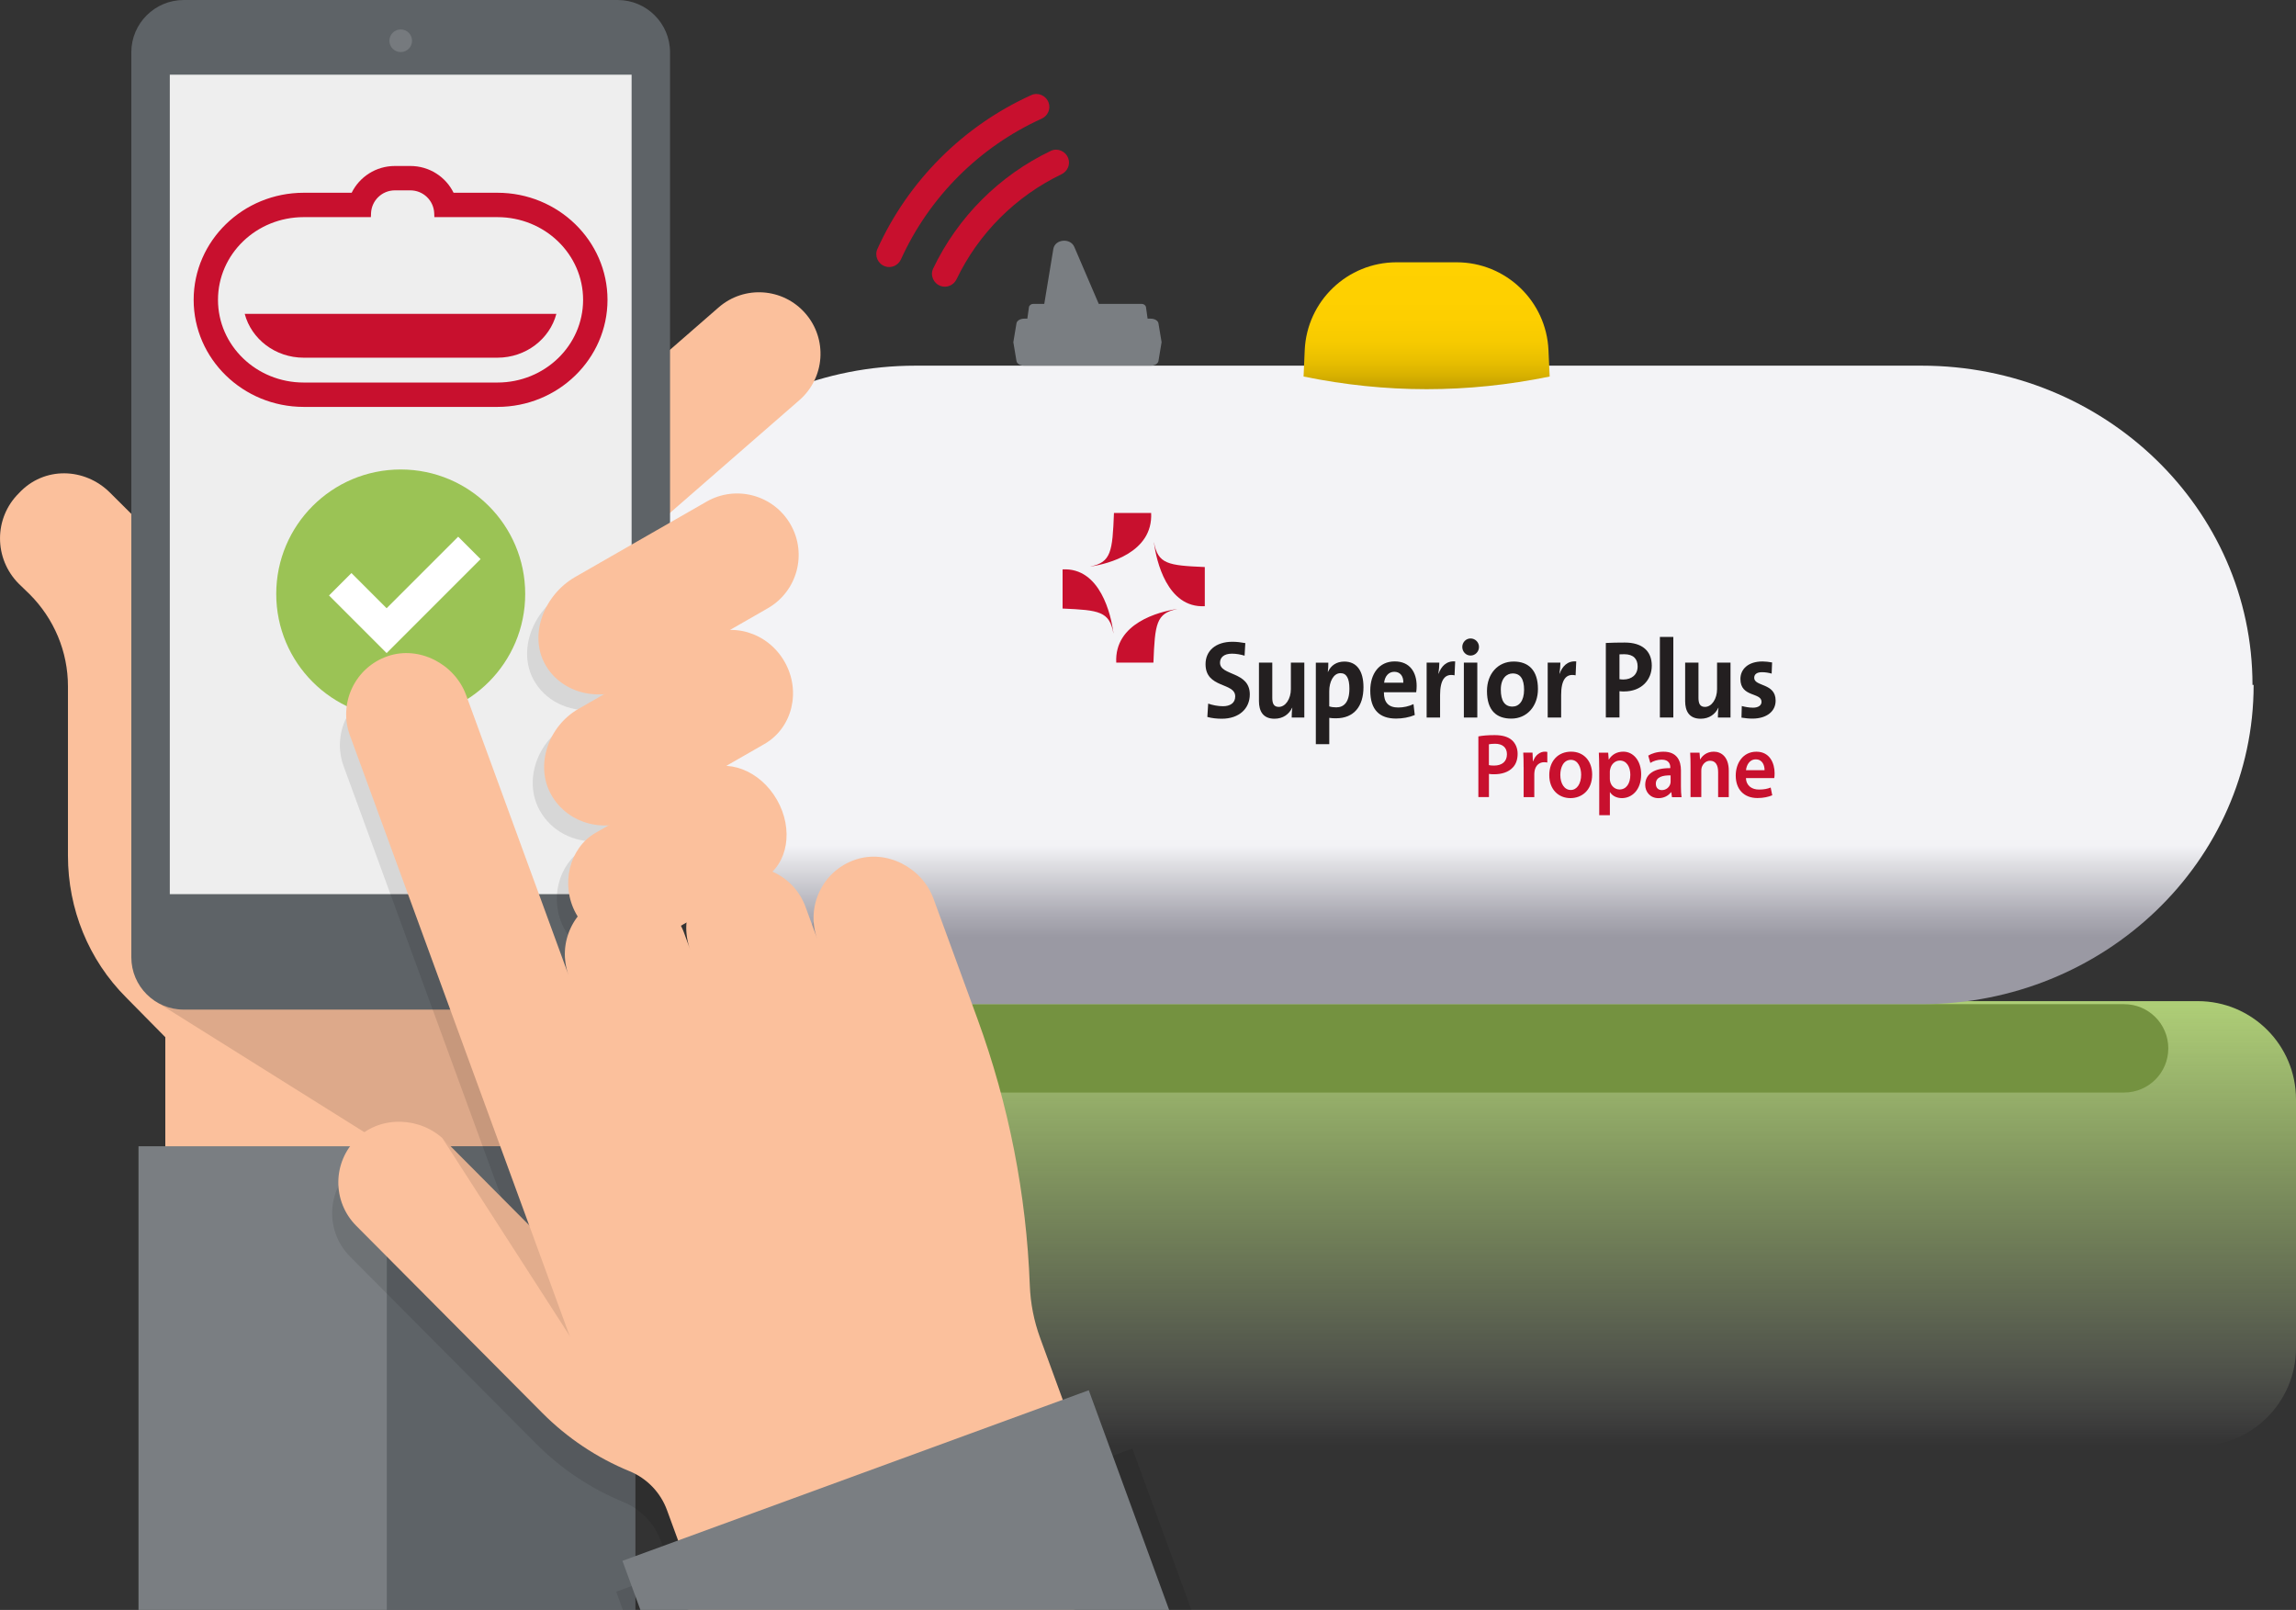 <?xml version="1.0" encoding="UTF-8"?> <svg xmlns="http://www.w3.org/2000/svg" xmlns:xlink="http://www.w3.org/1999/xlink" version="1.1" id="Layer_1" x="0px" y="0px" viewBox="0 0 584.14 409.59" style="enable-background:new 0 0 584.14 409.59;" xml:space="preserve"><rect x="0" y="0" width="584.14" height="409.59" fill="#333333" stroke="none"/> <style type="text/css"> .st0{display:none;} .st1{display:inline;fill-rule:evenodd;clip-rule:evenodd;fill:#FFFFFF;} .st2{fill-rule:evenodd;clip-rule:evenodd;fill:url(#SVGID_1_);} .st3{fill-rule:evenodd;clip-rule:evenodd;fill:#749240;} .st4{fill:url(#SVGID_2_);} .st5{fill:#231F20;} .st6{fill:#C8102E;} .st7{fill:url(#SVGID_3_);} .st8{fill:#FBC09C;} .st9{opacity:0.12;} .st10{fill:#7A7E82;} .st11{fill:#5E6367;} .st12{opacity:0.15;fill:#FFFFFF;} .st13{fill:#EEEEEE;} .st14{fill:#9BC355;} .st15{fill:#FFFFFF;} .st16{opacity:0.1;clip-path:url(#SVGID_5_);} .st17{opacity:0.1;} </style> <g class="st0"> <polygon class="st1" points="-97.48,375.97 457.51,375.97 457.51,386.89 -97.48,386.89 -97.48,375.97 "></polygon> <polygon class="st1" points="-97.48,334.52 457.51,334.52 457.51,345.44 -97.48,345.44 -97.48,334.52 "></polygon> <path class="st1" d="M140.39,406.2h7.91h7.91v-94.47c0-1.35-0.5-2.72-1.35-3.56l-4.51-4.5c-0.68-0.68-1.37-1-2.06-0.99 c-0.69-0.01-1.38,0.31-2.06,0.99l-4.51,4.5c-0.85,0.85-1.35,2.21-1.35,3.56V406.2L140.39,406.2z"></path> <path class="st1" d="M161.53,406.2h7.91h7.91v-94.47c0-1.35-0.5-2.72-1.35-3.56l-4.51-4.5c-0.68-0.68-1.37-1-2.06-0.99 c-0.69-0.01-1.38,0.31-2.06,0.99l-4.51,4.5c-0.85,0.85-1.35,2.21-1.35,3.56V406.2L161.53,406.2z"></path> <path class="st1" d="M119.25,406.2h7.91h7.91v-94.47c0-1.35-0.5-2.72-1.35-3.56l-4.51-4.5c-0.68-0.68-1.37-1-2.06-0.99 c-0.69-0.01-1.38,0.31-2.06,0.99l-4.51,4.5c-0.85,0.85-1.35,2.21-1.35,3.56V406.2L119.25,406.2z"></path> <path class="st1" d="M98.11,406.2h7.91h7.91v-94.47c0-1.35-0.5-2.72-1.35-3.56l-4.51-4.5c-0.68-0.68-1.37-1-2.06-0.99 c-0.69-0.01-1.38,0.31-2.06,0.99l-4.51,4.5c-0.85,0.85-1.35,2.21-1.35,3.56V406.2L98.11,406.2z"></path> <path class="st1" d="M76.97,406.2h7.91h7.91v-94.47c0-1.35-0.5-2.72-1.35-3.56l-4.51-4.5c-0.68-0.68-1.37-1-2.06-0.99 c-0.69-0.01-1.38,0.31-2.06,0.99l-4.51,4.5c-0.85,0.85-1.35,2.21-1.35,3.56V406.2L76.97,406.2z"></path> <path class="st1" d="M55.83,406.2h7.91h7.91v-94.47c0-1.35-0.5-2.72-1.35-3.56l-4.51-4.5c-0.68-0.68-1.37-1-2.06-0.99 c-0.69-0.01-1.38,0.31-2.06,0.99l-4.51,4.5c-0.85,0.85-1.35,2.21-1.35,3.56V406.2L55.83,406.2z"></path> <path class="st1" d="M34.68,406.2h7.91h7.91v-94.47c0-1.35-0.5-2.72-1.35-3.56l-4.51-4.5c-0.68-0.68-1.37-1-2.06-0.99 c-0.69-0.01-1.38,0.31-2.06,0.99l-4.51,4.5c-0.85,0.85-1.35,2.21-1.35,3.56V406.2L34.68,406.2z"></path> <path class="st1" d="M13.54,406.2h7.91h7.91v-94.47c0-1.35-0.5-2.72-1.35-3.56l-4.51-4.5c-0.68-0.68-1.37-1-2.06-0.99 c-0.69-0.01-1.38,0.31-2.06,0.99l-4.51,4.5c-0.85,0.85-1.35,2.21-1.35,3.56V406.2L13.54,406.2z"></path> <path class="st1" d="M-7.6,406.2h7.91h7.91v-94.47c0-1.35-0.5-2.72-1.35-3.56l-4.51-4.5c-0.68-0.68-1.37-1-2.06-0.99 c-0.69-0.01-1.38,0.31-2.06,0.99l-4.51,4.5c-0.85,0.85-1.35,2.21-1.35,3.56V406.2L-7.6,406.2z"></path> <path class="st1" d="M-28.74,406.2h7.91h7.91v-94.47c0-1.35-0.5-2.72-1.35-3.56l-4.51-4.5c-0.68-0.68-1.37-1-2.06-0.99 c-0.69-0.01-1.38,0.31-2.06,0.99l-4.51,4.5c-0.85,0.85-1.35,2.21-1.35,3.56V406.2L-28.74,406.2z"></path> <path class="st1" d="M-49.88,406.2h7.91h7.91v-94.47c0-1.35-0.5-2.72-1.35-3.56l-4.51-4.5c-0.68-0.68-1.37-1-2.06-0.99 c-0.69-0.01-1.38,0.31-2.06,0.99l-4.51,4.5c-0.85,0.85-1.35,2.21-1.35,3.56V406.2L-49.88,406.2z"></path> <path class="st1" d="M-71.02,406.2h7.91h7.91v-94.47c0-1.35-0.5-2.72-1.35-3.56l-4.51-4.5c-0.68-0.68-1.37-1-2.06-0.99 c-0.69-0.01-1.38,0.31-2.06,0.99l-4.51,4.5c-0.85,0.85-1.35,2.21-1.35,3.56V406.2L-71.02,406.2z"></path> <path class="st1" d="M-92.16,406.2h7.91h7.91v-94.47c0-1.35-0.5-2.72-1.35-3.56l-4.51-4.5c-0.68-0.68-1.37-1-2.06-0.99 c-0.69-0.01-1.38,0.31-2.06,0.99l-4.51,4.5c-0.85,0.85-1.35,2.21-1.35,3.56V406.2L-92.16,406.2z"></path> <path class="st1" d="M415.23,406.2h7.91h7.91v-94.47c0-1.35-0.5-2.72-1.35-3.56l-4.51-4.5c-0.68-0.68-1.37-1-2.06-0.99 c-0.69-0.01-1.38,0.31-2.06,0.99l-4.51,4.5c-0.85,0.85-1.35,2.21-1.35,3.56V406.2L415.23,406.2z"></path> <path class="st1" d="M394.09,406.2H402h7.91v-94.47c0-1.35-0.5-2.72-1.35-3.56l-4.51-4.5c-0.68-0.68-1.37-1-2.06-0.99 c-0.69-0.01-1.38,0.31-2.06,0.99l-4.51,4.5c-0.85,0.85-1.35,2.21-1.35,3.56V406.2L394.09,406.2z"></path> <path class="st1" d="M372.95,406.2h7.91h7.91v-94.47c0-1.35-0.5-2.72-1.35-3.56l-4.51-4.5c-0.68-0.68-1.37-1-2.06-0.99 c-0.69-0.01-1.38,0.31-2.06,0.99l-4.51,4.5c-0.85,0.85-1.35,2.21-1.35,3.56V406.2L372.95,406.2z"></path> <path class="st1" d="M351.81,406.2h7.91h7.91v-94.47c0-1.35-0.5-2.72-1.35-3.56l-4.51-4.5c-0.68-0.68-1.37-1-2.06-0.99 c-0.69-0.01-1.38,0.31-2.06,0.99l-4.51,4.5c-0.85,0.85-1.35,2.21-1.35,3.56V406.2L351.81,406.2z"></path> <path class="st1" d="M330.67,406.2h7.91h7.91v-94.47c0-1.35-0.5-2.72-1.35-3.56l-4.51-4.5c-0.68-0.68-1.37-1-2.06-0.99 c-0.69-0.01-1.38,0.31-2.06,0.99l-4.51,4.5c-0.85,0.85-1.35,2.21-1.35,3.56V406.2L330.67,406.2z"></path> <path class="st1" d="M309.52,406.2h7.91h7.91v-94.47c0-1.35-0.5-2.72-1.35-3.56l-4.51-4.5c-0.68-0.68-1.37-1-2.06-0.99 c-0.69-0.01-1.38,0.31-2.06,0.99l-4.51,4.5c-0.85,0.85-1.35,2.21-1.35,3.56V406.2L309.52,406.2z"></path> <path class="st1" d="M288.38,406.2h7.91h7.91v-94.47c0-1.35-0.5-2.72-1.35-3.56l-4.51-4.5c-0.68-0.68-1.37-1-2.06-0.99 c-0.69-0.01-1.38,0.31-2.06,0.99l-4.51,4.5c-0.85,0.85-1.35,2.21-1.35,3.56V406.2L288.38,406.2z"></path> <path class="st1" d="M267.24,406.2h7.91h7.91v-94.47c0-1.35-0.5-2.72-1.35-3.56l-4.51-4.5c-0.68-0.68-1.37-1-2.06-0.99 c-0.69-0.01-1.38,0.31-2.06,0.99l-4.51,4.5c-0.85,0.85-1.35,2.21-1.35,3.56V406.2L267.24,406.2z"></path> <path class="st1" d="M246.1,406.2h7.91h7.91v-94.47c0-1.35-0.5-2.72-1.35-3.56l-4.51-4.5c-0.68-0.68-1.37-1-2.06-0.99 c-0.69-0.01-1.38,0.31-2.06,0.99l-4.51,4.5c-0.85,0.85-1.35,2.21-1.35,3.56V406.2L246.1,406.2z"></path> <path class="st1" d="M224.96,406.2h7.91h7.91v-94.47c0-1.35-0.5-2.72-1.35-3.56l-4.51-4.5c-0.68-0.68-1.37-1-2.06-0.99 c-0.69-0.01-1.38,0.31-2.06,0.99l-4.51,4.5c-0.85,0.85-1.35,2.21-1.35,3.56V406.2L224.96,406.2z"></path> <path class="st1" d="M203.82,406.2h7.91h7.91v-94.47c0-1.35-0.5-2.72-1.35-3.56l-4.51-4.5c-0.68-0.68-1.37-1-2.06-0.99 c-0.69-0.01-1.38,0.31-2.06,0.99l-4.51,4.5c-0.85,0.85-1.35,2.21-1.35,3.56V406.2L203.82,406.2z"></path> <path class="st1" d="M182.67,406.2h7.91h7.91v-94.47c0-1.35-0.5-2.72-1.35-3.56l-4.51-4.5c-0.68-0.68-1.37-1-2.06-0.99 c-0.69-0.01-1.38,0.31-2.06,0.99l-4.51,4.5c-0.85,0.85-1.35,2.21-1.35,3.56V406.2L182.67,406.2z"></path> <path class="st1" d="M436.37,406.2h7.91h7.91v-94.47c0-1.35-0.5-2.72-1.35-3.56l-4.51-4.5c-0.68-0.68-1.37-1-2.06-0.99 c-0.69-0.01-1.38,0.31-2.06,0.99l-4.51,4.5c-0.85,0.85-1.35,2.21-1.35,3.56V406.2L436.37,406.2z"></path> </g> <g> <linearGradient id="SVGID_1_" gradientUnits="userSpaceOnUse" x1="313.672" y1="367.9" x2="313.672" y2="254.696"> <stop offset="2.683070e-04" style="stop-color:#FFFFFF;stop-opacity:0"></stop> <stop offset="0.021" style="stop-color:#F8FBF4;stop-opacity:0.02"></stop> <stop offset="0.091" style="stop-color:#E5EFD3;stop-opacity:0.09"></stop> <stop offset="0.169" style="stop-color:#D4E5B6;stop-opacity:0.169"></stop> <stop offset="0.255" style="stop-color:#C6DD9F;stop-opacity:0.255"></stop> <stop offset="0.355" style="stop-color:#BCD78D;stop-opacity:0.354"></stop> <stop offset="0.474" style="stop-color:#B4D280;stop-opacity:0.474"></stop> <stop offset="0.633" style="stop-color:#B0D079;stop-opacity:0.633"></stop> <stop offset="1" style="stop-color:#AFCF77"></stop> </linearGradient> <path class="st2" d="M43.2,367.9h515.95c13.8,0,24.99-11.19,24.99-24.99v-63.22c0-13.8-11.19-24.99-24.99-24.99H43.2V367.9z"></path> <path class="st3" d="M133.51,277.95h406.9c6.21,0,11.24-5.03,11.24-11.24v0c0-6.21-5.03-11.24-11.24-11.24h-406.9 c-6.21,0-11.24,5.03-11.24,11.24v0C122.27,272.92,127.31,277.95,133.51,277.95z"></path> <g> <linearGradient id="SVGID_2_" gradientUnits="userSpaceOnUse" x1="361.052" y1="93.033" x2="361.052" y2="255.468"> <stop offset="0.752" style="stop-color:#F3F3F6"></stop> <stop offset="0.782" style="stop-color:#DEDEE2"></stop> <stop offset="0.858" style="stop-color:#ADACB5"></stop> <stop offset="0.895" style="stop-color:#9A99A3"></stop> </linearGradient> <path class="st4" d="M488.92,255.47H232.89c-46.48,0-84.16-36.36-84.16-81.22v0c0-44.86,37.68-81.22,84.16-81.22h256.02 c46.48,0,84.16,36.36,84.16,81.22l0.29,0C573.37,219.11,535.4,255.47,488.92,255.47z"></path> <g> <g> <path class="st5" d="M310.85,182.85c-1.28,0-2.56-0.14-3.68-0.45l0.21-3.4c1.02,0.37,2.46,0.67,3.76,0.67 c1.76,0,3.12-0.76,3.12-2.5c0-3.62-7.55-1.97-7.55-8.2c0-3.37,2.54-5.7,6.86-5.7c1.01,0,2.19,0.14,3.26,0.34l-0.19,3.2 c-1.01-0.31-2.14-0.51-3.23-0.51c-2,0-3.02,0.95-3.02,2.3c0,3.4,7.58,2.13,7.58,8.06C317.98,180.24,315.28,182.85,310.85,182.85 "></path> <path class="st5" d="M328.63,182.54c0-0.65,0.03-1.74,0.16-2.47l-0.03-0.03c-0.8,1.66-2.32,2.81-4.51,2.81 c-2.99,0-3.95-2.02-3.95-4.47v-9.8h3.39v8.93c0,1.46,0.37,2.33,1.66,2.33c1.73,0,3.07-2.08,3.07-4.52v-6.74h3.42v13.96H328.63z"></path> <path class="st5" d="M346.89,174.82c0-4.13-1.71-6.51-4.86-6.51c-2,0-3.42,0.98-4.16,2.61h-0.05c0.11-0.73,0.13-1.66,0.13-2.33 h-3.18v20.73h3.42v-6.69c0.56,0.09,1.07,0.11,1.71,0.11C344.48,182.74,346.89,179.68,346.89,174.82 M343.31,175.21 c0,3.46-1.41,4.75-3.34,4.75c-0.69,0-1.25-0.08-1.79-0.25v-3.87c0-2.39,1.07-4.58,2.86-4.58 C342.59,171.25,343.31,172.6,343.31,175.21"></path> <path class="st5" d="M360.42,174.51c0-3.46-1.71-6.24-5.58-6.24c-3.98,0-6.22,3.15-6.22,7.41c0,4.91,2.35,7.13,6.57,7.13 c1.66,0,3.34-0.31,4.75-0.9l-0.32-2.78c-1.15,0.56-2.56,0.87-3.87,0.87c-2.46,0-3.68-1.26-3.66-3.88h8.22 C360.39,175.55,360.42,174.99,360.42,174.51 M357.03,173.69h-4.89c0.19-1.68,1.17-2.78,2.59-2.78 C356.17,170.91,357.08,171.95,357.03,173.69"></path> <path class="st5" d="M370.06,171.81c-2.46-0.53-3.68,1.15-3.68,5.03v5.7h-3.42v-13.96h3.23c0,0.7-0.08,1.83-0.24,2.81H366 c0.64-1.77,1.92-3.31,4.22-3.12L370.06,171.81z"></path> <path class="st5" d="M372.43,168.58h3.42v13.96h-3.42V168.58z M374.14,166.78c-1.17,0-2.11-0.98-2.11-2.19 c0-1.18,0.93-2.16,2.11-2.16c1.17,0,2.14,0.96,2.14,2.16C376.28,165.8,375.31,166.78,374.14,166.78"></path> <path class="st5" d="M391.28,175.29c0-4.8-2.43-6.99-6.19-6.99c-4.03,0-6.78,3.15-6.78,7.5c0,4.97,2.43,7.02,6.19,7.02 C388.48,182.82,391.28,179.68,391.28,175.29 M387.75,175.49c0,2.84-1.28,4.27-2.96,4.27c-1.97,0-2.96-1.46-2.96-4.33 c0-2.86,1.5-4.1,3.02-4.1C386.85,171.33,387.75,172.8,387.75,175.49"></path> <path class="st5" d="M400.86,171.81c-2.46-0.53-3.68,1.15-3.68,5.03v5.7h-3.42v-13.96h3.23c0,0.7-0.08,1.83-0.24,2.81h0.05 c0.64-1.77,1.92-3.31,4.22-3.12L400.86,171.81z"></path> <path class="st5" d="M420.24,169.34c0-3.71-2.43-5.87-6.86-5.87c-1.76,0-3.36,0.03-4.83,0.11v18.95h3.47v-6.68 c0.42,0.06,0.85,0.06,1.17,0.06C417.57,175.91,420.24,173.02,420.24,169.34 M416.64,169.56c0,2.05-1.47,3.29-3.61,3.31 c-0.32,0-0.67-0.03-1.01-0.08v-6.32c0.4-0.03,0.8-0.03,1.23-0.03C415.6,166.45,416.64,167.66,416.64,169.56"></path> <rect x="422.3" y="162.04" class="st5" width="3.42" height="20.5"></rect> <path class="st5" d="M437.06,182.54c0-0.65,0.03-1.74,0.16-2.47l-0.03-0.03c-0.8,1.66-2.32,2.81-4.51,2.81 c-2.99,0-3.95-2.02-3.95-4.47v-9.8h3.39v8.93c0,1.46,0.37,2.33,1.66,2.33c1.74,0,3.07-2.08,3.07-4.52v-6.74h3.42v13.96H437.06z"></path> <path class="st5" d="M445.84,182.82c-0.96,0-1.92-0.11-2.78-0.25l0.08-2.95c0.83,0.22,1.84,0.42,2.86,0.42 c1.31,0,2.16-0.56,2.16-1.49c0-2.47-5.37-1.07-5.37-5.81c0-2.44,1.9-4.46,5.63-4.46c0.77,0,1.63,0.11,2.43,0.25l-0.11,2.84 c-0.75-0.22-1.63-0.36-2.46-0.36c-1.34,0-1.98,0.56-1.98,1.43c0,2.28,5.45,1.26,5.45,5.79 C451.77,180.97,449.47,182.82,445.84,182.82"></path> <path class="st6" d="M283.41,130.51c-0.38,9.85-0.72,12.54-6.01,13.61c0.05,0,0.12-0.01,0.17-0.01 c4.27-0.64,15.8-3.49,15.3-13.6L283.41,130.51z"></path> <path class="st6" d="M270.34,154.82c9.37,0.4,11.92,0.75,12.94,6.32c0-0.06-0.01-0.12-0.01-0.18 c-0.6-4.49-3.32-16.62-12.93-16.1L270.34,154.82z"></path> <path class="st6" d="M293.45,168.57c0.38-9.86,0.72-12.54,6.01-13.61c-0.05,0-0.11,0.01-0.17,0.01 c-4.26,0.64-15.8,3.49-15.3,13.6L293.45,168.57z"></path> <path class="st6" d="M306.52,144.26c-9.37-0.4-11.92-0.75-12.94-6.32c0.01,0.06,0.01,0.12,0.01,0.18 c0.6,4.49,3.32,16.62,12.93,16.1L306.52,144.26z"></path> </g> <g> <path class="st6" d="M376.11,187.35c0.97-0.19,2.32-0.33,4.15-0.33c1.99,0,3.44,0.44,4.39,1.28c0.88,0.77,1.46,2,1.46,3.46 c0,1.49-0.44,2.72-1.28,3.55c-1.08,1.14-2.78,1.67-4.7,1.67c-0.51,0-0.97-0.02-1.32-0.09v5.9h-2.69V187.35z M378.8,194.65 c0.33,0.09,0.77,0.12,1.32,0.12c2.03,0,3.27-1.04,3.27-2.88c0-1.74-1.15-2.67-3.02-2.67c-0.75,0-1.28,0.07-1.57,0.14V194.65z"></path> <path class="st6" d="M387.63,195.13c0-1.53-0.02-2.62-0.09-3.65h2.36l0.09,2.16h0.09c0.53-1.6,1.79-2.41,2.94-2.41 c0.26,0,0.42,0.02,0.64,0.07V194c-0.22-0.05-0.46-0.09-0.79-0.09c-1.3,0-2.19,0.88-2.43,2.16c-0.04,0.26-0.09,0.56-0.09,0.88 v5.85h-2.71V195.13z"></path> <path class="st6" d="M405.07,197.04c0,4.16-2.78,6.01-5.52,6.01c-3.05,0-5.39-2.21-5.39-5.83c0-3.71,2.32-5.99,5.56-5.99 C402.93,191.23,405.07,193.6,405.07,197.04z M396.97,197.15c0,2.18,1.02,3.83,2.67,3.83c1.55,0,2.63-1.6,2.63-3.88 c0-1.76-0.75-3.79-2.6-3.79C397.74,193.32,396.97,195.27,396.97,197.15z"></path> <path class="st6" d="M406.86,195.25c0-1.49-0.04-2.69-0.09-3.76h2.38l0.13,1.74h0.04c0.79-1.28,2.05-2,3.69-2 c2.47,0,4.53,2.23,4.53,5.76c0,4.09-2.45,6.06-4.9,6.06c-1.35,0-2.47-0.6-3.02-1.51h-0.04v5.85h-2.71V195.25z M409.57,198.06 c0,0.28,0.02,0.53,0.09,0.79c0.26,1.16,1.24,2,2.38,2c1.72,0,2.74-1.51,2.74-3.74c0-2-0.93-3.62-2.67-3.62 c-1.13,0-2.16,0.86-2.43,2.11c-0.07,0.23-0.11,0.49-0.11,0.72V198.06z"></path> <path class="st6" d="M425.38,202.8l-0.18-1.25h-0.07c-0.66,0.88-1.79,1.51-3.18,1.51c-2.16,0-3.38-1.65-3.38-3.37 c0-2.86,2.41-4.3,6.38-4.27v-0.19c0-0.74-0.29-1.97-2.19-1.97c-1.06,0-2.16,0.35-2.89,0.84l-0.53-1.86c0.79-0.51,2.19-1,3.88-1 c3.44,0,4.44,2.3,4.44,4.76v4.09c0,1.02,0.04,2.02,0.15,2.72H425.38z M425.02,197.27c-1.92-0.05-3.75,0.39-3.75,2.11 c0,1.11,0.68,1.63,1.55,1.63c1.08,0,1.88-0.74,2.12-1.56c0.07-0.21,0.09-0.44,0.09-0.63V197.27z"></path> <path class="st6" d="M430.1,194.86c0-1.3-0.02-2.39-0.09-3.37h2.38l0.13,1.69h0.07c0.46-0.88,1.63-1.95,3.42-1.95 c1.88,0,3.82,1.28,3.82,4.85v6.71h-2.71v-6.39c0-1.63-0.57-2.86-2.05-2.86c-1.08,0-1.83,0.81-2.12,1.67 c-0.09,0.26-0.11,0.6-0.11,0.93v6.64h-2.74V194.86z"></path> <path class="st6" d="M444.2,197.94c0.07,2.04,1.59,2.93,3.31,2.93c1.26,0,2.16-0.19,2.98-0.51l0.4,1.97 c-0.93,0.39-2.21,0.7-3.75,0.7c-3.49,0-5.54-2.25-5.54-5.71c0-3.13,1.81-6.08,5.25-6.08c3.49,0,4.64,3.02,4.64,5.5 c0,0.53-0.04,0.95-0.09,1.21H444.2z M448.93,195.95c0.02-1.04-0.42-2.76-2.23-2.76c-1.68,0-2.38,1.6-2.49,2.76H448.93z"></path> </g> </g> </g> <g> <linearGradient id="SVGID_3_" gradientUnits="userSpaceOnUse" x1="362.955" y1="99.004" x2="362.955" y2="66.735"> <stop offset="0" style="stop-color:#BF9D00"></stop> <stop offset="8.073151e-03" style="stop-color:#C19F00"></stop> <stop offset="0.108" style="stop-color:#D8B100"></stop> <stop offset="0.224" style="stop-color:#E9BF00"></stop> <stop offset="0.364" style="stop-color:#F6CA00"></stop> <stop offset="0.553" style="stop-color:#FDCF00"></stop> <stop offset="1" style="stop-color:#FFD100"></stop> </linearGradient> <path class="st7" d="M394.26,95.79c-20.87,4.29-41.74,4.29-62.61,0l0.29-6.67c0.54-12.52,10.85-22.39,23.38-22.39h15.26 c12.53,0,22.84,9.87,23.38,22.39L394.26,95.79z"></path> </g> <g> <g> <path class="st8" d="M167.37,91.67l-97.02,84.51c-3.33,2.9-8.66,0.48-9.71-3.81v0c-3.06-12.54-9.52-24-18.66-33.1l-13.98-13.92 c-6.41-6.41-16.79-6.79-23.19,0.12h0c-6.41,6.33-6.4,16.67,0,23.07l2.73,2.64c6.23,6.23,9.75,14.62,9.75,23.42v43.11 c0,13.52,5.23,26.48,14.79,36.04l9.98,10.12v129.96h112.3V279.09v-15.2v-26.43l10.56-14.7L167.37,91.67z"></path> <polygon class="st9" points="39.19,254.52 98.41,291.62 154.53,291.62 154.53,248.81 46.64,248.81 "></polygon> <g> <rect x="35.24" y="291.62" class="st10" width="126.33" height="117.97"></rect> <rect x="98.41" y="291.62" class="st11" width="63.17" height="117.97"></rect> </g> <path class="st8" d="M165.1,135.15l38.28-33.35c6.52-5.68,7.2-15.56,1.52-22.07l0,0c-5.68-6.52-15.56-7.2-22.07-1.52 l-38.28,33.35L165.1,135.15z"></path> </g> <g> <path class="st11" d="M170.48,243.54c0,7.35-5.97,13.31-13.34,13.31H46.73c-3.68,0-7.01-1.49-9.42-3.9 c-2.41-2.41-3.9-5.74-3.9-9.41V13.31C33.41,5.96,39.39,0,46.75,0h110.38c7.37,0,13.34,5.96,13.34,13.31V243.54z"></path> <circle class="st12" cx="101.95" cy="10.37" r="2.88"></circle> <rect x="43.2" y="19" class="st13" width="117.49" height="208.48"></rect> </g> <g> <circle class="st14" cx="101.95" cy="151.11" r="31.67"></circle> <g> <polygon class="st15" points="98.36,166.15 83.71,151.49 89.41,145.79 98.36,154.74 116.57,136.54 122.27,142.24 "></polygon> </g> </g> <g> <defs> <rect id="SVGID_4_" x="129.01" y="117.49" width="41.47" height="126.7"></rect> </defs> <clipPath id="SVGID_5_"> <use xlink:href="#SVGID_4_" style="overflow:visible;"></use> </clipPath> <path class="st16" d="M196.71,172.35c-3-5.23-8.42-8.15-13.85-8.05l9.59-5.5c7.49-4.3,10.09-13.86,5.79-21.36l0,0 c-4.3-7.49-13.86-10.09-21.36-5.79l-33.39,19.15c-8.04,4.61-11.79,14.72-7.74,22.14c2.96,5.4,8.9,8.17,15.05,7.7l-6.55,3.76 c-7.65,4.39-11.05,14.29-6.98,21.7c2.96,5.4,8.75,8.26,14.67,7.92l-3.35,1.92c-6.57,3.77-9.02,13.12-4.93,20.53 c4.24,7.68,13.3,10.75,20.1,6.85l27.7-15.89c6.13-3.51,7.61-12.44,3.31-19.93l0,0c-3-5.23-8.03-8.38-12.88-8.61l9.69-5.56 C198.72,189.24,201.01,179.85,196.71,172.35z"></path> </g> <g> <g> <path class="st8" d="M201.12,133.41c-4.3-7.49-13.86-10.09-21.36-5.79l-33.39,19.15c-8.04,4.61-11.79,14.72-7.74,22.14 c4.21,7.7,14.5,10.06,22.81,5.29l33.88-19.44C202.83,150.47,205.42,140.9,201.12,133.41L201.12,133.41z"></path> </g> <g> <path class="st8" d="M199.59,168.32c-4.3-7.49-13.56-10.26-20.69-6.17l-31.75,18.21c-7.65,4.39-11.05,14.29-6.98,21.7 c4.22,7.69,14.18,10.24,22.08,5.71l32.22-18.48C201.6,185.2,203.89,175.81,199.59,168.32L199.59,168.32z"></path> </g> <g> <path class="st8" d="M197.66,203.46c-4.3-7.49-12.75-10.72-18.88-7.21l-27.3,15.66c-6.57,3.77-9.02,13.12-4.93,20.53 c4.24,7.68,13.3,10.75,20.1,6.85l27.7-15.89C200.48,219.88,201.96,210.95,197.66,203.46L197.66,203.46z"></path> </g> </g> </g> <g> <path class="st17" d="M89.33,297.36c-6.34,6.07-6.43,16.13-0.27,22.33l47.34,47.61c6.34,6.37,13.89,11.42,22.2,14.83 c4.43,1.82,7.89,5.42,9.53,9.91l2.82,7.71l-14.18,5.19l1.7,4.66h144.65l-15.03-41.08l-8.93,3.27l-3.75-10.25l-6.62,2.42 l-5.75-15.72c-1.57-4.29-2.46-8.81-2.63-13.38c-0.86-23.16-5.36-46.04-13.32-67.81l-11.18-30.56c-2.9-7.94-11.98-12.66-19.97-9.9 c-8.3,2.86-12.6,11.96-9.59,20.17l-3-8.2c-2.97-8.11-11.95-12.29-20.07-9.32l0,0c-8.11,2.97-12.29,11.95-9.32,20.07l-1.5-4.1 c-2.97-8.11-11.95-12.29-20.07-9.32c-8.11,2.97-12.29,11.95-9.32,20.07l-26.07-71.27c-2.9-7.94-11.98-12.66-19.97-9.9 c-8.3,2.86-12.6,11.96-9.59,20.17l45.58,124.6l-21.44-21.56C105.65,292,95.44,291.51,89.33,297.36z"></path> <path class="st8" d="M148.18,325.34l-35-35.19c-5.96-5.99-16.18-6.49-22.28-0.63c-6.34,6.07-6.43,16.13-0.27,22.33l47.34,47.61 c6.34,6.37,13.89,11.42,22.2,14.83l0,0c4.43,1.82,7.89,5.42,9.53,9.91l6.05,16.53l32.98-12.07L148.18,325.34z"></path> <path class="st17" d="M112.51,289.51l34.53,53.61l-10.96-29.96l-22.89-23.02C112.96,289.93,112.74,289.72,112.51,289.51z"></path> <path class="st8" d="M147.37,346.55l58.92,51.5l-31.55,11.54h98.27l14.94-5.46l-23.32-63.74c-1.57-4.29-2.46-8.81-2.63-13.38 c-0.86-23.16-5.36-46.04-13.32-67.81l-11.18-30.56c-2.9-7.94-11.98-12.66-19.97-9.9c-8.3,2.86-12.6,11.96-9.59,20.17l-3-8.2 c-2.97-8.11-11.95-12.29-20.07-9.32l0,0c-8.11,2.97-12.29,11.95-9.32,20.07l-1.5-4.1c-2.97-8.11-11.95-12.29-20.07-9.32 c-8.11,2.97-12.29,11.95-9.32,20.07l-26.07-71.27c-2.9-7.94-11.98-12.66-19.97-9.9c-8.3,2.86-12.6,11.96-9.59,20.17L147.37,346.55 z"></path> <polygon class="st10" points="297.45,409.59 277,353.69 158.36,397.09 162.93,409.59 "></polygon> </g> <g> <path class="st6" d="M104.41,48.43c3.25,0,5.92,2.56,6.06,5.8l0.04,1.01h16.04c12.04,0,21.8,9.42,21.8,21.04 c0,11.62-9.76,21.04-21.8,21.04H77.26c-12.04,0-21.8-9.42-21.8-21.04c0-11.62,9.76-21.04,21.8-21.04h17.1l0.04-1.01 c0.14-3.24,2.81-5.8,6.06-5.8H104.41 M104.41,42.23h-3.95c-4.82,0-8.99,2.76-10.99,6.81h-12.2c-15.44,0-28,12.22-28,27.24 c0,15.02,12.56,27.24,28,27.24h49.29c15.44,0,28-12.22,28-27.24c0-15.02-12.56-27.24-28-27.24H115.4 C113.4,44.98,109.22,42.23,104.41,42.23L104.41,42.23z"></path> </g> <g> <path class="st6" d="M62.26,79.85c1.69,6.39,7.76,11.15,15,11.15h49.29c7.24,0,13.31-4.75,15-11.15H62.26z"></path> </g> <path class="st10" d="M294.73,82.25c-0.11-0.67-0.96-1.18-1.97-1.18h-0.79l-0.41-2.9c-0.07-0.49-0.54-0.86-1.1-0.86h-10.92 l-6.22-14.5c-1.01-2.35-4.92-1.98-5.33,0.51l-2.31,13.99h-2.8c-0.56,0-1.04,0.37-1.1,0.86l-0.41,2.9h-0.79 c-1.01,0-1.86,0.51-1.97,1.18l-0.8,4.8l0.8,4.8c0.11,0.67,0.96,1.18,1.97,1.18h32.18c1.01,0,1.86-0.51,1.97-1.18l0.8-4.8 L294.73,82.25z"></path> <g> <g> <path class="st6" d="M225.16,67.76L225.16,67.76c-1.79-0.63-2.72-2.67-1.94-4.4c7.85-17.35,21.82-31.32,39.17-39.17 c1.73-0.78,3.77,0.15,4.4,1.94v0c0.57,1.62-0.22,3.36-1.79,4.07c-15.84,7.18-28.6,19.94-35.78,35.78 C228.51,67.53,226.77,68.33,225.16,67.76z"></path> <path class="st6" d="M239.32,72.76L239.32,72.76c-1.81-0.64-2.74-2.71-1.91-4.44c6.25-13.09,16.86-23.7,29.94-29.94 c1.73-0.82,3.8,0.11,4.44,1.91v0c0.56,1.6-0.21,3.32-1.74,4.05c-11.64,5.59-21.09,15.04-26.68,26.68 C242.64,72.55,240.92,73.32,239.32,72.76z"></path> </g> </g> </g> </svg> 